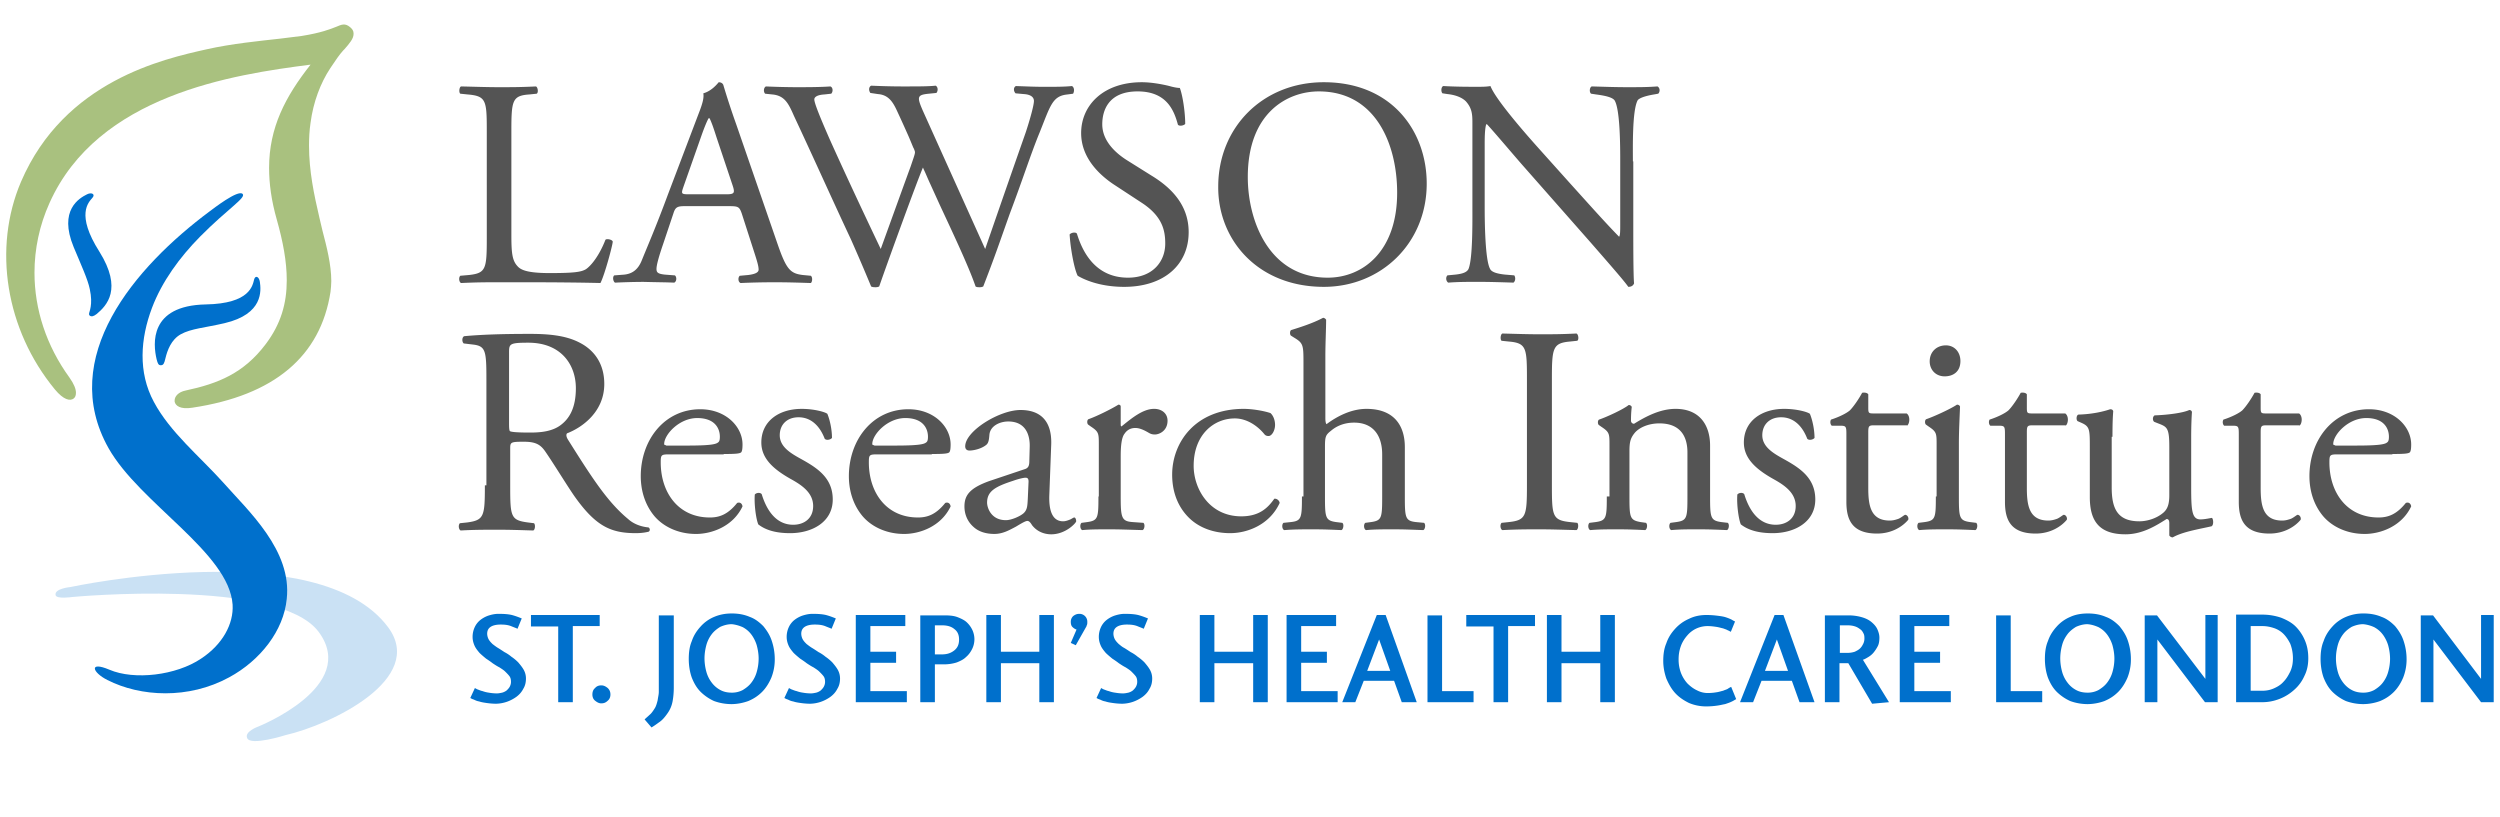 <svg xmlns="http://www.w3.org/2000/svg" width="306" height="100" fill="none">
  <path fill="#0070cc" d="M57.563 85.435c.095.046.235.141.423.187.188.093.376.187.658.234.282.094.564.141.893.187a8.459 8.459 0 0 0 1.175.094 4.34 4.34 0 0 0 1.316-.234 4.589 4.589 0 0 0 1.175-.61c.376-.28.658-.607.846-.982.234-.373.328-.797.328-1.263a2.168 2.168 0 0 0-.282-1.077c-.188-.329-.423-.61-.658-.89a5.595 5.595 0 0 0-.845-.702 4.41 4.41 0 0 0-.846-.562c-.283-.187-.565-.375-.799-.514-.235-.141-.47-.329-.658-.47-.188-.186-.329-.327-.47-.561a1.546 1.546 0 0 1-.188-.702c0-.375.14-.655.423-.843.282-.187.706-.281 1.222-.281.517 0 .893.047 1.268.187.33.142.611.234.8.328l.517-1.264c-.235-.094-.565-.234-1.035-.373-.47-.141-1.033-.189-1.832-.189-.424 0-.846.094-1.269.234a3.392 3.392 0 0 0-.988.563 2.452 2.452 0 0 0-.657.889 2.814 2.814 0 0 0-.235 1.123c0 .422.094.75.235 1.077.141.327.376.609.61.89.236.234.518.468.8.702.283.187.564.374.799.561.282.188.564.375.847.515.281.188.516.328.703.515.189.188.377.375.518.562.14.188.188.422.188.703 0 .186-.047.374-.14.561-.095.187-.236.328-.377.468a1.593 1.593 0 0 1-.565.283c-.234.045-.423.092-.657.092a5.95 5.95 0 0 1-.988-.093 3.535 3.535 0 0 1-.751-.188c-.235-.046-.423-.141-.565-.187-.14-.047-.28-.142-.375-.188zm7.472-8.754h3.29v9.27h1.787v-9.317h3.29v-1.359h-8.413v1.406zm7.802 7.536c-.235.188-.329.469-.329.796 0 .28.094.562.329.75.235.187.47.327.752.327.328 0 .564-.094.8-.327.234-.188.328-.47.328-.75 0-.327-.094-.561-.329-.796-.236-.187-.47-.328-.8-.328-.281 0-.564.094-.751.328zm9.588-8.894h-1.787v9.363c0 .327-.094.655-.141 1.03-.094.374-.188.702-.329.937-.235.373-.423.655-.657.842-.189.187-.424.374-.611.561l.846.983c.235-.141.516-.328.892-.608.376-.235.706-.609 1.034-1.077.376-.514.565-1.03.659-1.545a9.545 9.545 0 0 0 .14-1.592v-8.894zm4.98.187a4.59 4.59 0 0 0-1.643 1.17c-.471.515-.847 1.079-1.082 1.78-.282.655-.376 1.404-.376 2.2 0 .842.14 1.638.376 2.294.282.701.61 1.263 1.08 1.732a5.694 5.694 0 0 0 1.646 1.123 6.27 6.27 0 0 0 2.115.375c.705 0 1.41-.141 2.067-.375.658-.28 1.175-.608 1.693-1.123.47-.469.845-1.077 1.127-1.732a6.041 6.041 0 0 0 .423-2.295 7.04 7.04 0 0 0-.376-2.246c-.235-.703-.61-1.264-1.033-1.78-.471-.467-.988-.889-1.646-1.123-.657-.28-1.363-.421-2.208-.421-.799 0-1.504.141-2.162.421zm3.526 1.264c.423.235.752.515 1.034.89.282.374.516.842.657 1.31.141.515.235 1.077.235 1.639a5.989 5.989 0 0 1-.235 1.638 3.807 3.807 0 0 1-.658 1.31c-.282.376-.657.656-1.033.89a2.794 2.794 0 0 1-1.364.329c-.517 0-.987-.094-1.409-.328a3.164 3.164 0 0 1-1.034-.89 3.824 3.824 0 0 1-.658-1.311 6.27 6.27 0 0 1-.235-1.638c0-.61.094-1.17.235-1.686a3.85 3.85 0 0 1 .658-1.31c.282-.374.658-.656 1.034-.89.423-.187.892-.327 1.41-.327.47.046.94.187 1.363.374zm5.075 8.66c.094.047.235.141.423.187.188.094.376.188.658.235.283.094.564.141.893.187a8.459 8.459 0 0 0 1.175.094 4.34 4.34 0 0 0 1.316-.234 4.589 4.589 0 0 0 1.174-.61c.377-.28.659-.607.846-.982.235-.373.33-.797.33-1.263 0-.376-.095-.75-.282-1.077-.189-.329-.424-.61-.659-.89a5.56 5.56 0 0 0-.845-.702 4.416 4.416 0 0 0-.846-.562c-.283-.187-.565-.375-.799-.514-.235-.141-.47-.329-.658-.47-.188-.186-.329-.327-.47-.561a1.547 1.547 0 0 1-.188-.702c0-.375.142-.655.423-.843.282-.187.706-.281 1.222-.281.517 0 .893.047 1.27.187.328.142.61.234.798.328l.517-1.264c-.235-.094-.565-.234-1.035-.373-.47-.141-1.033-.189-1.832-.189-.424 0-.846.094-1.269.234a3.392 3.392 0 0 0-.988.563 2.452 2.452 0 0 0-.657.889 2.814 2.814 0 0 0-.235 1.123c0 .422.094.75.235 1.077.141.327.376.609.61.89.236.234.518.468.8.702.283.187.564.374.799.561.282.188.564.375.847.515.281.188.516.328.703.515.189.188.376.375.518.562.14.188.188.422.188.703 0 .186-.047.374-.141.561-.094.187-.235.328-.376.468a1.593 1.593 0 0 1-.565.283c-.235.045-.423.092-.657.092a5.95 5.95 0 0 1-.988-.093 3.536 3.536 0 0 1-.751-.188c-.235-.046-.424-.141-.565-.187-.14-.047-.28-.142-.375-.188l-.564 1.218zm14.992-.842h-4.465v-3.464h3.149V79.77h-3.149v-3.136h4.277v-1.359h-6.062V85.95h6.25zm3.431 1.358v-4.635h1.175a5.071 5.071 0 0 0 1.504-.234c.47-.187.846-.373 1.127-.656.33-.28.565-.608.752-.983.189-.373.282-.796.282-1.217a2.762 2.762 0 0 0-.234-1.076 3.092 3.092 0 0 0-.659-.937c-.282-.28-.657-.468-1.128-.655-.47-.188-.987-.234-1.597-.234h-3.008v10.626h1.786zm0-5.852V76.54h.892c.611 0 1.129.14 1.505.469.376.28.563.701.563 1.263 0 .609-.187 1.03-.61 1.358-.423.327-.893.468-1.504.468zm12.783 5.852h1.785V75.276h-1.785v4.495h-4.7v-4.495h-1.786v10.675h1.786v-4.777h4.7zm4.464-6.977 1.27-2.246c.046-.047.046-.14.093-.234.048-.093.048-.234.048-.375a.958.958 0 0 0-.987-.983c-.283 0-.518.094-.753.283a.949.949 0 0 0-.282.7c0 .234.048.47.189.61.14.14.328.28.516.327l-.705 1.638.611.282zm2.538 6.463c.094.045.235.141.423.186.188.093.376.187.659.234.28.094.563.141.892.187a8.459 8.459 0 0 0 1.175.094 4.335 4.335 0 0 0 1.316-.234 4.638 4.638 0 0 0 1.174-.61c.377-.28.659-.607.846-.982.235-.373.33-.797.33-1.263 0-.376-.095-.75-.282-1.077-.189-.329-.424-.61-.659-.89a5.545 5.545 0 0 0-.845-.702 4.383 4.383 0 0 0-.846-.562c-.283-.187-.564-.375-.799-.514-.282-.141-.47-.329-.658-.47-.188-.186-.329-.327-.47-.561a1.549 1.549 0 0 1-.188-.702c0-.375.14-.655.423-.843.282-.187.705-.281 1.222-.281s.893.047 1.27.187c.328.142.61.234.798.328l.517-1.264c-.235-.094-.565-.234-1.035-.373-.47-.141-1.033-.189-1.832-.189-.423 0-.846.094-1.269.234a3.373 3.373 0 0 0-.987.563 2.443 2.443 0 0 0-.658.889 2.814 2.814 0 0 0-.235 1.123c0 .422.094.75.235 1.077.141.327.376.609.61.89.236.234.518.468.8.702.282.187.564.374.799.561.282.188.563.375.846.515.282.188.517.328.704.515.189.188.376.375.518.562.14.188.188.422.188.703 0 .186-.047.374-.141.561-.094.187-.235.328-.376.468a1.593 1.593 0 0 1-.565.283c-.235.045-.422.092-.657.092-.376 0-.705-.047-.987-.093a3.529 3.529 0 0 1-.752-.188c-.235-.046-.422-.141-.564-.187-.14-.047-.282-.142-.376-.188zm19.174.514h1.787V75.274h-1.787v4.495h-4.746v-4.493h-1.786v10.675h1.786v-4.777h4.746zm10.34-1.358h-4.465v-3.464h3.149V79.77h-3.149v-3.136h4.277v-1.359h-6.063V85.95h6.251zm6.438-2.48h-2.82l1.457-3.84zm-3.243 1.216h3.713l.94 2.621h1.833l-3.806-10.674h-1.082l-4.23 10.675h1.599l1.033-2.621zm9.588-8.005h-1.786v10.626h5.64v-1.357h-3.854zm3.007 1.357h3.29v9.27h1.787v-9.316h3.29v-1.359h-8.413v1.406h.046zm16.355 9.27h1.787V75.276h-1.787v4.495h-4.746v-4.495h-1.786v10.675h1.786v-4.777h4.746zm16.026-1.873c-.141.047-.282.141-.423.234-.14.094-.375.14-.564.235-.235.046-.47.14-.798.186a6.445 6.445 0 0 1-1.035.094 2.793 2.793 0 0 1-1.363-.328c-.422-.187-.846-.514-1.174-.843a4.111 4.111 0 0 1-.8-1.31 4.626 4.626 0 0 1-.281-1.638c0-.61.094-1.125.281-1.639.189-.514.47-.937.8-1.31a3.232 3.232 0 0 1 1.128-.843 3.324 3.324 0 0 1 1.315-.282c.423 0 .753.047 1.081.094.329.047.611.141.846.188.235.094.423.14.564.234.14.046.282.14.376.187l.517-1.264a4.272 4.272 0 0 1-.423-.234 5.527 5.527 0 0 0-.705-.281c-.282-.094-.611-.141-.986-.188a11.083 11.083 0 0 0-1.363-.094c-.8 0-1.505.142-2.163.47a4.89 4.89 0 0 0-1.692 1.216c-.47.514-.845 1.077-1.08 1.78-.283.655-.376 1.404-.376 2.153 0 .748.14 1.452.376 2.154.282.655.61 1.263 1.08 1.778.47.514 1.035.89 1.692 1.217a5.398 5.398 0 0 0 2.163.421 9.3 9.3 0 0 0 1.268-.094c.376-.046.705-.14.987-.186.282-.094.565-.188.752-.281.235-.094.423-.234.611-.328zm6.955-1.966h-2.82l1.457-3.84zm-3.242 1.217h3.712l.94 2.621h1.833l-3.806-10.674h-1.08L212.98 85.95h1.598l1.034-2.621zm9.587-3.418v-3.37h.94c.376 0 .658.047.94.14.282.094.47.235.658.374.188.141.282.329.376.516.093.187.093.421.093.608 0 .188-.046.421-.14.609-.095.187-.188.374-.376.561-.188.188-.376.283-.658.422a2.831 2.831 0 0 1-.94.141h-.893zm6.016 6.039-3.196-5.196c.187-.046.423-.188.658-.328.235-.14.47-.327.658-.561a4.56 4.56 0 0 0 .517-.797c.14-.28.187-.655.187-1.028 0-.329-.094-.655-.235-.984-.14-.328-.376-.61-.704-.89-.329-.28-.705-.468-1.175-.608a5.807 5.807 0 0 0-1.645-.234h-2.914v10.626h1.786v-4.775h1.081l2.914 4.963zm7.566-1.357h-4.465v-3.464h3.15V79.77h-3.15v-3.136h4.277v-1.359h-6.063V85.95h6.251zm7.332-9.27h-1.787V85.95h5.64v-1.357h-3.853zm7.284.188a4.582 4.582 0 0 0-1.645 1.17c-.47.515-.845 1.079-1.081 1.78-.282.655-.375 1.404-.375 2.2 0 .842.14 1.638.375 2.294.282.701.61 1.263 1.081 1.732a5.688 5.688 0 0 0 1.645 1.123 6.275 6.275 0 0 0 2.115.375 6.22 6.22 0 0 0 2.068-.375c.657-.28 1.174-.608 1.691-1.123.47-.469.846-1.077 1.129-1.732a6.06 6.06 0 0 0 .422-2.295 7.04 7.04 0 0 0-.376-2.246c-.235-.703-.611-1.264-1.033-1.78-.47-.467-.987-.889-1.646-1.123-.657-.28-1.363-.421-2.209-.421-.846 0-1.55.141-2.161.421zm3.478 1.264c.422.235.751.515 1.033.89.283.374.518.842.659 1.31.14.515.235 1.077.235 1.639a5.989 5.989 0 0 1-.235 1.638 3.807 3.807 0 0 1-.659 1.31c-.282.376-.657.656-1.033.89a2.793 2.793 0 0 1-1.363.329c-.517 0-.987-.094-1.41-.328a3.16 3.16 0 0 1-1.034-.89 3.823 3.823 0 0 1-.658-1.311 6.267 6.267 0 0 1-.235-1.638c0-.61.094-1.17.235-1.686.14-.514.376-.936.658-1.31.281-.374.657-.656 1.033-.89.424-.187.894-.327 1.41-.327.518.046.94.187 1.364.374zm13.065-1.452v7.773l-5.922-7.772h-1.504v10.626h1.551v-7.677l5.828 7.677h1.55V75.276h-1.503v.048zm3.76 10.627h3.195c.752 0 1.457-.14 2.162-.42a5.777 5.777 0 0 0 1.785-1.124 4.857 4.857 0 0 0 1.222-1.684c.33-.655.47-1.36.47-2.155 0-.842-.14-1.545-.422-2.2a5.32 5.32 0 0 0-1.128-1.686c-.47-.468-1.081-.796-1.786-1.076a7.19 7.19 0 0 0-2.303-.375H273.7zm1.785-1.357v-7.959h1.457c.47 0 .94.094 1.363.234a3.03 3.03 0 0 1 1.174.703c.33.328.611.75.846 1.217a4.99 4.99 0 0 1 .33 1.778c0 .61-.094 1.124-.33 1.64-.235.467-.47.889-.846 1.264-.328.374-.75.608-1.174.796a3.327 3.327 0 0 1-1.316.28h-1.504zm11.656-9.082a4.585 4.585 0 0 0-1.646 1.17c-.47.515-.846 1.079-1.08 1.78-.283.655-.377 1.404-.377 2.2 0 .842.142 1.638.376 2.294.283.701.611 1.263 1.081 1.732a5.693 5.693 0 0 0 1.646 1.123 6.269 6.269 0 0 0 2.114.375 6.21 6.21 0 0 0 2.067-.375c.659-.28 1.176-.608 1.693-1.123.47-.469.846-1.077 1.127-1.732a6.041 6.041 0 0 0 .424-2.295 7.04 7.04 0 0 0-.376-2.246c-.235-.703-.611-1.264-1.035-1.78-.47-.467-.987-.889-1.644-1.123-.658-.28-1.363-.421-2.209-.421a5.394 5.394 0 0 0-2.161.421zm3.477 1.264c.423.235.752.515 1.034.89.281.374.516.842.658 1.31.14.515.234 1.077.234 1.639a5.989 5.989 0 0 1-.234 1.638 3.823 3.823 0 0 1-.658 1.31c-.282.376-.658.656-1.034.89a2.79 2.79 0 0 1-1.363.329c-.516 0-.987-.094-1.41-.328a3.164 3.164 0 0 1-1.034-.89 3.84 3.84 0 0 1-.657-1.311 6.267 6.267 0 0 1-.235-1.638c0-.61.093-1.17.235-1.686a3.85 3.85 0 0 1 .657-1.31c.282-.374.658-.656 1.034-.89.423-.187.894-.327 1.41-.327a4.184 4.184 0 0 1 1.363.374zm13.065-1.452v7.773l-5.875-7.772h-1.503v10.626h1.55v-7.677l5.828 7.677h1.55V75.276h-1.55v.048z"/>
  <path fill="#cae1f4" d="M34.957 89.976c5.545-1.264 17.248-6.882 12.548-13.201C39 65.305 8.592 71.859 8.592 71.859s-1.974.187-1.786.983c.095.515 2.021.234 2.021.234s25.19-2.388 30.172 4.26c4.98 6.694-7.425 11.61-7.425 11.61s-1.693.608-1.317 1.405c.424.983 4.7-.375 4.7-.375z"/>
  <path fill="#0070cc" d="M27.296 59.032c-2.866-3.183-6.485-6.133-8.458-9.83-1.974-3.653-1.646-7.772-.235-11.518 1.222-3.23 3.383-6.18 5.873-8.707 3.431-3.464 5.686-4.775 5.218-5.243-.565-.562-3.666 1.872-3.995 2.107-9.259 6.88-18.658 17.928-12.407 29.025 3.806 6.74 14.756 12.779 15.18 19.145.14 2.341-1.222 4.87-3.855 6.602-3.054 2.06-8.176 2.667-11.23 1.357-2.54-1.077-2.116.327-.237 1.264 4.043 2.06 9.917 2.387 14.898-.328 3.807-2.06 6.674-5.711 7.05-9.598.658-5.945-4.7-10.767-7.802-14.277z"/>
  <path fill="#0070cc" d="M9.016 30.241c.94 2.248 1.739 3.98 1.974 5.15.423 1.966-.094 2.762-.094 3.043 0 .093.047.187.141.233.141.094.375.094.799-.233 1.222-1.03 3.196-3.043.328-7.631-2.913-4.588-1.315-6.04-.845-6.601.376-.421-.094-.703-.659-.421-.94.467-3.524 1.92-1.644 6.46Zm18.468 9.316c-2.397.561-4.088.655-5.358 1.358-1.174.655-1.644 1.966-1.879 2.949-.141.609-.235.842-.565.842-.282 0-.376-.187-.517-.749-.423-1.824-.94-6.553 6.016-6.694 5.451-.094 5.734-2.341 5.922-3.044.141-.561.611-.373.705.283.141 1.029.47 3.932-4.324 5.055z"/>
  <path fill="#a9c17f" d="M43.275 4.073c0-.28-.14-.514-.423-.75-.61-.514-1.033-.327-1.691-.046-.705.28-1.88.75-4.23 1.123l-2.631.328c-2.491.282-5.922.609-9.023 1.31-5.219 1.171-17.39 3.84-22.701 16.2-3.479 8.145-1.88 18.116 4.135 25.42 1.082 1.31 1.88 1.451 2.304 1.122.187-.14.282-.373.282-.701 0-.469-.236-1.077-.8-1.873-2.82-3.886-4.276-8.333-4.276-12.828 0-2.902.61-5.805 1.833-8.519C11.976 11.61 28.519 9.13 38.012 7.912c-3.101 3.932-5.075 7.724-5.075 12.638 0 1.92.282 4.027.94 6.322.752 2.667 1.222 5.101 1.222 7.442 0 2.809-.706 5.337-2.585 7.819-2.68 3.558-5.828 4.82-9.776 5.663-.94.188-1.363.75-1.363 1.218v.142c.095.514.706.981 2.163.748 10.01-1.499 15.696-6.274 16.918-14.186.047-.42.094-.889.094-1.31 0-2.013-.565-4.214-1.081-6.18l-.376-1.591c-.657-2.809-1.268-5.712-1.268-8.802 0-.936.046-1.872.187-2.808.329-2.529 1.222-4.87 2.397-6.648l.188-.28c.47-.703.94-1.405 1.41-1.92l.14-.141c.66-.748 1.129-1.311 1.129-1.873v-.093Z"/>
  <path fill="#545454" d="M59.348 59.408c0 3.791-.093 4.26-2.162 4.54l-.893.093c-.234.235-.14.797.094.89 1.692-.093 3.008-.093 4.56-.093 1.456 0 2.678.046 4.322.094.235-.094.283-.703.094-.89l-.751-.093c-2.115-.282-2.163-.703-2.163-4.542v-4.541c0-.75.095-.797 1.692-.797 1.458 0 2.022.375 2.585 1.172 1.13 1.638 2.631 4.12 3.572 5.477 2.585 3.652 4.418 4.541 7.52 4.541.705 0 1.268-.094 1.597-.187.189-.141.141-.422-.046-.515-.988-.094-1.88-.468-2.49-1.03-2.492-2.06-4.372-4.962-7.286-9.598-.188-.28-.376-.655-.188-.889 1.833-.702 4.559-2.621 4.559-6.039 0-2.527-1.268-4.166-3.008-5.056-1.691-.89-3.806-1.077-6.063-1.077-3.57 0-6.062.094-8.082.283-.283.14-.283.701-.048.888l1.175.14c1.504.187 1.598.797 1.598 4.215v13.013zm2.96-16.293c0-1.028.095-1.169 2.35-1.169 4.043 0 5.828 2.715 5.828 5.57 0 2.481-.845 3.746-1.832 4.495-1.035.796-2.444.935-3.76.935-1.834 0-2.397-.092-2.49-.186-.096-.141-.096-.562-.096-1.17v-8.476zM88.58 55.57c1.505 0 2.022-.048 2.163-.234.094-.142.141-.422.141-.937 0-2.153-2.021-4.307-5.17-4.307-4.37 0-7.284 3.745-7.284 8.193 0 1.592.423 3.276 1.503 4.68 1.035 1.359 2.914 2.39 5.264 2.39 1.88 0 4.512-.891 5.686-3.372-.046-.328-.282-.562-.657-.422-1.128 1.405-2.162 1.78-3.337 1.78-3.9 0-6.016-3.09-6.016-6.742 0-.89.047-.983.988-.983h6.72zm-7.049-1.077c-.235 0-.235-.094-.235-.188.048-1.17 1.88-3.135 4.042-3.135s2.773 1.263 2.773 2.292c0 .47-.094.61-.235.703-.283.234-1.081.374-3.76.374H81.53zm16.59-4.446c-2.773 0-4.934 1.497-4.934 4.118 0 1.966 1.503 3.277 3.57 4.447 1.364.75 2.773 1.686 2.773 3.324 0 1.545-1.127 2.294-2.443 2.294-2.067 0-3.243-1.732-3.854-3.746-.187-.233-.657-.186-.846.048-.093 1.17.141 2.949.424 3.651.892.702 2.161 1.077 3.9 1.077 2.68 0 5.217-1.358 5.217-4.12 0-2.574-1.786-3.792-3.713-4.869-1.269-.701-2.773-1.498-2.773-2.994 0-1.31.893-2.202 2.303-2.202 1.504 0 2.585 1.03 3.196 2.621.187.235.704.141.893-.092 0-.984-.235-2.154-.565-2.95-.282-.234-1.644-.608-3.148-.608zm15.932 5.523c1.503 0 2.02-.048 2.162-.234.093-.142.14-.422.14-.937 0-2.153-2.02-4.307-5.17-4.307-4.37 0-7.283 3.745-7.283 8.193 0 1.592.422 3.276 1.504 4.68 1.033 1.359 2.914 2.39 5.263 2.39 1.88 0 4.511-.891 5.687-3.372-.048-.328-.282-.562-.659-.422-1.128 1.405-2.161 1.78-3.336 1.78-3.901 0-6.015-3.09-6.015-6.742 0-.89.046-.983.987-.983h6.72zm-7.05-1.077c-.235 0-.235-.094-.235-.188.047-1.17 1.88-3.135 4.042-3.135s2.773 1.263 2.773 2.292c0 .47-.094.61-.236.703-.28.234-1.08.374-3.76.374h-2.584zm14.052 4.4c-2.303.842-3.007 1.685-3.007 3.09 0 1.03.422 1.92 1.128 2.528.61.562 1.503.843 2.537.843s1.833-.469 2.632-.89c.705-.422 1.175-.702 1.41-.702.235 0 .423.28.564.514.61.797 1.504 1.124 2.35 1.124 1.785 0 3.055-1.404 3.055-1.592 0-.234-.094-.467-.235-.467-.094 0-.283.14-.47.233-.235.094-.565.234-.893.234-1.41 0-1.74-1.498-1.692-3.135l.235-6.274c.093-2.715-1.175-4.214-3.76-4.214s-6.768 2.576-6.768 4.448c0 .328.189.514.518.514.563 0 1.504-.232 2.067-.702.283-.233.329-.655.376-1.216.094-1.124 1.316-1.639 2.303-1.639 2.256 0 2.679 1.825 2.631 3.137l-.046 1.685c0 .562-.094.89-.611 1.03zm-.235 2.622c0-1.405 1.034-1.966 3.196-2.669.658-.234 1.27-.373 1.504-.373.235 0 .376.093.376.467l-.095 2.153c-.046.75-.046 1.265-.47 1.686-.375.374-1.503.89-2.208.89-1.833 0-2.303-1.545-2.303-2.154zm13.63-.75c0 2.622-.048 2.95-1.363 3.137l-.705.094c-.236.187-.189.796.094.89.94-.095 2.02-.095 3.336-.095 1.316 0 2.303.048 4.041.094.235-.094.33-.702.095-.89l-1.316-.093c-1.363-.094-1.457-.561-1.457-3.135v-4.917c0-1.217.094-2.294.47-2.763.282-.42.705-.701 1.316-.701.516 0 1.034.235 1.598.562.235.141.423.234.799.234.563 0 1.55-.469 1.55-1.686 0-.889-.704-1.451-1.644-1.451-1.363 0-2.726 1.124-3.995 2.154-.094-.047-.094-.141-.094-.327v-2.108c0-.14-.094-.233-.282-.233-.893.561-2.82 1.498-3.665 1.778-.189.094-.189.515-.048.655l.329.235c.987.656.987.842.987 2.246v6.322zm17.811-10.72c-6.016 0-8.788 4.167-8.788 8.052 0 2.341.846 4.12 2.114 5.337 1.27 1.217 3.055 1.825 4.982 1.825 2.115 0 4.84-1.028 6.063-3.698-.048-.328-.376-.561-.659-.514-.846 1.217-1.926 2.153-4.042 2.153-3.9 0-5.827-3.37-5.827-6.18 0-3.838 2.491-5.805 5.029-5.805 1.504 0 2.82.938 3.618 1.92.142.187.33.234.518.234.423 0 .798-.702.798-1.357 0-.61-.235-1.17-.564-1.452-.987-.328-2.396-.514-3.242-.514zm7.097 10.72c0 2.622-.048 2.997-1.363 3.137l-.894.094c-.234.187-.187.796.094.89 1.176-.095 2.256-.095 3.572-.095 1.316 0 2.303.048 3.431.094.235-.094.329-.749.094-.89l-.752-.093c-1.316-.186-1.363-.561-1.363-3.135v-6.087c0-1.264.094-1.451.752-1.966.658-.562 1.598-.984 2.82-.984 2.302 0 3.43 1.546 3.43 3.886v5.15c0 2.621-.047 2.949-1.363 3.136l-.704.094c-.235.187-.188.796.093.89.987-.095 2.068-.095 3.385-.095 1.316 0 2.303.048 3.618.094.235-.094.329-.702.094-.89l-.987-.093c-1.316-.141-1.363-.561-1.363-3.135v-6.04c0-2.528-1.222-4.681-4.7-4.681-1.832 0-3.571.889-4.887 1.872-.094-.094-.141-.373-.141-.703V43.63c0-1.592.094-3.418.094-4.495-.094-.14-.235-.234-.376-.234-1.316.703-3.008 1.217-3.9 1.498-.188.094-.188.61 0 .702l.375.235c1.08.655 1.128.89 1.128 2.995v16.434zm27.54-1.451c0 3.84-.095 4.355-2.21 4.588l-.893.094c-.235.234-.141.796.095.89 1.833-.095 3.055-.095 4.558-.095 1.504 0 2.679.048 4.511.094.235-.094.283-.749.094-.89l-.892-.093c-2.162-.234-2.209-.749-2.209-4.587V46.439c0-3.839.094-4.446 2.209-4.634l.892-.094c.236-.141.141-.796-.094-.89-1.832.095-3.054.095-4.511.095-1.457 0-2.773-.048-4.558-.094-.236.094-.283.749-.095.89l.893.093c2.162.187 2.21.796 2.21 4.634v12.875zm9.775 1.452c0 2.621-.048 2.949-1.364 3.136l-.752.094c-.235.187-.187.796.094.89 1.034-.095 2.115-.095 3.43-.095 1.318 0 2.304.048 3.29.094.236-.094.33-.702.095-.89l-.658-.093c-1.316-.234-1.363-.561-1.363-3.135V55.24c0-1.03.094-1.545.565-2.154.516-.702 1.691-1.264 3.1-1.264 2.492 0 3.432 1.498 3.432 3.559v5.384c0 2.621-.048 2.949-1.363 3.135l-.705.094c-.235.187-.189.796.094.89.987-.095 2.067-.095 3.383-.095 1.317 0 2.304.048 3.43.094.236-.094.33-.702.096-.89l-.8-.093c-1.316-.186-1.363-.561-1.363-3.135v-6.228c0-2.434-1.222-4.493-4.23-4.493-1.832 0-3.571.889-5.074 1.825a.369.369 0 0 1-.376-.374c0-.328 0-.89.093-1.686a.387.387 0 0 0-.376-.234c-.704.561-2.772 1.498-3.618 1.78-.189.093-.189.514-.048.655l.33.234c.986.655.986.842.986 2.248v6.272zm21.712-10.72c-2.773 0-4.935 1.498-4.935 4.12 0 1.965 1.504 3.276 3.572 4.446 1.363.75 2.772 1.686 2.772 3.324 0 1.545-1.127 2.294-2.444 2.294-2.067 0-3.242-1.732-3.853-3.746-.188-.233-.658-.186-.846.048-.094 1.17.141 2.949.423 3.651.893.702 2.162 1.077 3.901 1.077 2.679 0 5.217-1.358 5.217-4.12 0-2.574-1.787-3.792-3.714-4.869-1.268-.701-2.772-1.498-2.772-2.994 0-1.31.893-2.202 2.303-2.202 1.504 0 2.585 1.03 3.196 2.621.187.235.704.141.893-.092 0-.984-.236-2.154-.565-2.95-.281-.234-1.644-.608-3.148-.608zm15.039 2.06c.328-.234.422-1.17-.048-1.499h-4.041c-.611 0-.658-.047-.658-.702v-1.637c-.141-.234-.564-.234-.752-.187-.376.702-1.034 1.685-1.504 2.153-.376.328-1.268.797-2.303 1.124-.14.234-.094.608.094.75h1.034c.705 0 .752.093.752 1.029v8.287c0 2.153.658 3.885 3.76 3.885 1.833 0 3.149-.89 3.807-1.684.094-.236-.095-.61-.376-.61-.095 0-.565.421-.893.514-.283.095-.611.189-.987.189-2.397 0-2.632-1.92-2.632-4.027v-6.742c0-.748.047-.889.658-.889h4.089v.047zm3.524 8.66c0 2.621-.047 2.949-1.363 3.136l-.752.094c-.235.187-.187.796.094.89 1.034-.095 2.115-.095 3.43-.095 1.317 0 2.303.048 3.432.094.234-.094.33-.702.093-.89l-.75-.093c-1.317-.186-1.364-.561-1.364-3.135v-6.508c0-1.498.094-3.23.141-4.495-.047-.14-.188-.233-.376-.233-.846.561-2.913 1.498-3.76 1.778-.188.094-.188.515-.047.655l.33.235c.986.656.986.842.986 2.246v6.322h-.094zm1.222-18.492c-1.08 0-1.974.749-1.974 1.966 0 .984.705 1.826 1.833 1.826 1.034 0 1.927-.562 1.927-1.873 0-1.077-.705-1.92-1.786-1.92zm14.663 9.831c.329-.233.423-1.17-.047-1.498h-4.042c-.61 0-.657-.047-.657-.702v-1.637c-.141-.234-.565-.234-.752-.187-.376.702-1.035 1.685-1.505 2.153-.376.328-1.268.797-2.302 1.124-.141.234-.094.608.093.75h1.035c.705 0 .752.093.752 1.029v8.287c0 2.153.657 3.885 3.76 3.885 1.832 0 3.148-.89 3.806-1.684.094-.236-.094-.61-.376-.61-.094 0-.564.421-.893.514-.282.095-.61.189-.987.189-2.396 0-2.631-1.92-2.631-4.027v-6.742c0-.748.046-.889.657-.889h4.09v.047zm5.734 1.357c0-1.778.046-2.527.093-3.135-.047-.141-.14-.235-.376-.235-.798.282-2.209.609-3.9.655-.235.094-.283.61-.094.797l.422.186c1.082.47 1.082.797 1.082 3.09v6.04c0 2.948 1.175 4.54 4.37 4.54 2.162 0 3.901-1.17 5.03-1.872.234 0 .328.187.328.514v1.498a.494.494 0 0 0 .423.235c1.221-.702 3.337-1.03 4.746-1.358.282-.14.236-.889.047-1.03-.517.094-.987.187-1.409.187-1.034 0-1.128-1.076-1.128-3.931v-6.087c0-1.357.047-2.48.094-3.135-.047-.141-.142-.235-.329-.235-.8.374-2.773.608-4.23.655-.282.141-.282.655-.047.797l.47.186c1.08.422 1.363.514 1.363 2.856v5.946c0 1.123-.235 1.684-.705 2.107-.8.701-1.974 1.075-2.96 1.075-2.773 0-3.384-1.683-3.384-4.165v-6.18zm22.886-1.357c.33-.233.424-1.17-.046-1.498h-4.042c-.61 0-.658-.047-.658-.702v-1.637c-.141-.234-.564-.234-.752-.187-.376.702-1.034 1.685-1.503 2.153-.376.328-1.27.797-2.303 1.124-.141.234-.095.608.094.75h1.033c.706 0 .752.093.752 1.029v8.287c0 2.153.659 3.885 3.76 3.885 1.833 0 3.15-.89 3.807-1.684.093-.236-.094-.61-.376-.61-.094 0-.564.421-.893.514-.282.095-.61.189-.987.189-2.397 0-2.632-1.92-2.632-4.027v-6.742c0-.748.047-.889.658-.889h4.088v.047zm11.374 3.465c1.504 0 2.021-.048 2.161-.234.095-.142.141-.422.141-.937 0-2.153-2.02-4.307-5.169-4.307-4.371 0-7.285 3.745-7.285 8.193 0 1.592.424 3.276 1.505 4.68 1.034 1.359 2.913 2.39 5.263 2.39 1.88 0 4.512-.891 5.686-3.372-.046-.328-.28-.562-.657-.422-1.128 1.405-2.163 1.78-3.337 1.78-3.9 0-6.016-3.09-6.016-6.742 0-.89.048-.983.987-.983h6.72zm-7.002-1.077c-.236 0-.236-.094-.236-.188.047-1.17 1.88-3.135 4.042-3.135s2.773 1.263 2.773 2.292c0 .47-.095.61-.235.703-.282.234-1.081.374-3.76.374h-2.584zM131.205 10.533c-.94.094-2.02.094-3.383.094-1.128 0-2.115-.047-3.477-.094-.283.141-.33.562-.048.89l1.034.093c.752.047 1.222.328 1.222.843 0 .421-.33 1.778-.986 3.792-2.727 7.77-4.983 14.326-4.983 14.326s-6.86-15.216-7.66-16.995c-.705-1.638-.657-1.872.752-2.012l.94-.094c.235-.281.188-.75-.094-.89-.846.094-2.162.094-3.994.094-1.457 0-2.82-.047-3.901-.093-.282.14-.33.561-.095.889l.94.141c1.223.093 1.786.888 2.303 2.012.611 1.311.987 2.154 1.363 2.997.188.42.377.889.611 1.452.047.092.047.139.094.186.048.094.048.141.094.234 0 .046.047.094.047.187.047.187-.14.656-.517 1.779-.893 2.435-2.866 7.912-3.666 10.112-2.115-4.446-4.229-8.942-6.25-13.436-1.127-2.574-1.88-4.4-1.88-4.869 0-.327.424-.561 1.222-.608l.846-.093c.235-.234.235-.75-.094-.89-1.27.093-3.102.093-4.136.093a92.622 92.622 0 0 1-3.76-.093c-.282.14-.328.655-.093.89l.893.093c1.503.142 1.974 1.124 2.631 2.622 2.35 5.008 4.606 10.064 6.956 15.074a241.326 241.326 0 0 1 2.49 5.805c.188.094.377.094.564.094a.945.945 0 0 0 .424-.094c1.033-2.996 4.699-13.06 5.357-14.558l.094.233c.235.468.47 1.077.799 1.778l1.128 2.481c1.457 3.137 3.572 7.585 4.418 10.066.14.094.328.094.517.094a.94.94 0 0 0 .422-.094c1.504-3.885 1.927-5.196 3.244-8.895 1.644-4.353 2.585-7.35 3.665-9.97 1.316-3.277 1.55-4.449 3.384-4.636l.704-.093c.189-.328.142-.797-.14-.937zM59.583 29.117c0 3.793-.094 4.308-2.161 4.542l-1.081.094c-.235.233-.141.796.094.889 2.02-.094 3.196-.094 4.699-.094h3.337c3.76 0 7.19.046 9.023.094.517-.983 1.504-4.682 1.504-5.056 0-.234-.705-.422-.893-.234-.706 1.825-1.692 3.135-2.396 3.604-.565.328-1.363.469-4.418.469-2.867 0-3.572-.422-3.948-.843-.658-.703-.751-1.64-.751-3.885V16.104c0-3.793.093-4.401 2.208-4.543l.893-.092c.235-.141.14-.797-.094-.89-1.833.093-3.055.093-4.465.093-1.41 0-2.679-.046-4.7-.094-.234.094-.282.75-.093.89l.892.093c2.303.188 2.35.75 2.35 4.542zm32.802 1.968c.283.89.47 1.498.47 1.92 0 .373-.516.561-1.268.655l-1.035.094c-.234.186-.234.748.094.889a91.81 91.81 0 0 1 4.184-.094c1.644 0 2.914.046 4.417.094.188-.141.235-.703 0-.89l-.987-.093c-1.55-.188-2.02-.703-3.102-3.84L90.13 15.263a97.917 97.917 0 0 1-1.598-4.869c-.095-.235-.33-.328-.565-.328-.376.468-1.033 1.123-1.879 1.357.094.562-.094 1.265-.61 2.575l-3.714 9.785c-1.504 4.073-2.537 6.413-3.196 8.052-.516 1.31-1.315 1.685-2.161 1.778l-1.222.094c-.235.188-.141.75.094.89a77.585 77.585 0 0 1 3.478-.094c1.691.047 2.82.047 3.76.093.328-.14.328-.701.093-.889l-1.222-.094c-.892-.093-1.033-.28-1.033-.701 0-.422.235-1.358.798-2.997l1.27-3.79c.234-.75.47-.892 1.363-.892h5.498c1.08 0 1.222.094 1.503.89zm-6.533-14.466c.377-1.076.753-1.966.894-2.153h.094c.235.42.564 1.404.846 2.294l1.973 5.898c.33.983.236 1.124-.798 1.124h-4.464c-1.035 0-1.035-.048-.753-.89zm59.641 11.797c0-3.418-2.256-5.525-4.559-6.928l-2.913-1.825c-1.363-.844-3.103-2.342-3.103-4.449 0-1.684.753-4.026 4.325-4.026s4.464 2.341 4.934 4.073c.188.234.752.094.893-.093 0-1.498-.329-3.56-.659-4.401-.28 0-.798-.094-1.268-.234-.94-.234-2.256-.468-3.383-.468-4.7 0-7.427 2.81-7.427 6.226 0 2.95 2.116 5.01 3.901 6.226l3.431 2.249c2.632 1.683 2.961 3.463 2.961 5.055 0 2.153-1.504 4.166-4.559 4.166-4.23 0-5.686-3.558-6.25-5.383-.14-.234-.705-.141-.893.094.094 1.684.564 4.26.987 5.056.705.421 2.631 1.357 5.686 1.357 4.888 0 7.896-2.715 7.896-6.695zm16.541 6.695c7.003 0 12.596-5.337 12.596-12.64 0-6.367-4.23-12.406-12.596-12.406-7.471 0-12.923 5.525-12.923 12.78-.047 6.508 4.84 12.266 12.923 12.266zm.471-1.124c-7.144 0-9.775-6.929-9.775-12.312 0-7.912 4.888-10.486 8.694-10.486 6.956 0 9.587 6.46 9.587 12.405 0 7.163-4.183 10.394-8.506 10.394zm37.362-14.232c0-1.687-.093-6.134.564-7.444.141-.282.893-.562 2.021-.75l.517-.093c.235-.234.235-.702-.094-.89-1.222.094-2.162.094-3.76.094-1.363 0-2.632-.047-4.276-.094-.283.094-.329.702-.094.89l.61.093c1.458.188 2.021.422 2.256.703.705 1.077.705 5.805.705 7.49v7.724c0 .75 0 1.358-.14 1.499-1.693-1.732-3.479-3.746-6.016-6.553l-3.525-3.932c-1.222-1.36-5.498-6.135-6.203-7.96-.47.093-1.082.093-1.693.093-.657 0-2.584 0-4.088-.094-.282.141-.282.703-.094.89l.611.094c.892.093 1.738.374 2.256.89.752.842.799 1.592.799 2.62v10.44c0 1.732.046 6.133-.47 7.444-.188.421-.752.609-1.598.702l-.987.094c-.235.234-.188.702.094.89 1.27-.094 2.255-.094 3.76-.094 1.363 0 2.632.047 4.23.093.235-.187.281-.609.094-.889l-1.129-.094c-.893-.093-1.645-.28-1.832-.702-.611-1.077-.659-5.805-.659-7.491v-7.864c0-1.077.048-1.92.189-2.34h.094c.752.796 3.243 3.744 4.229 4.869l8.413 9.55c3.149 3.603 4.23 4.869 4.652 5.477.423 0 .61-.188.706-.422-.095-.936-.095-5.242-.095-6.32v-8.612Z"/>
</svg>
